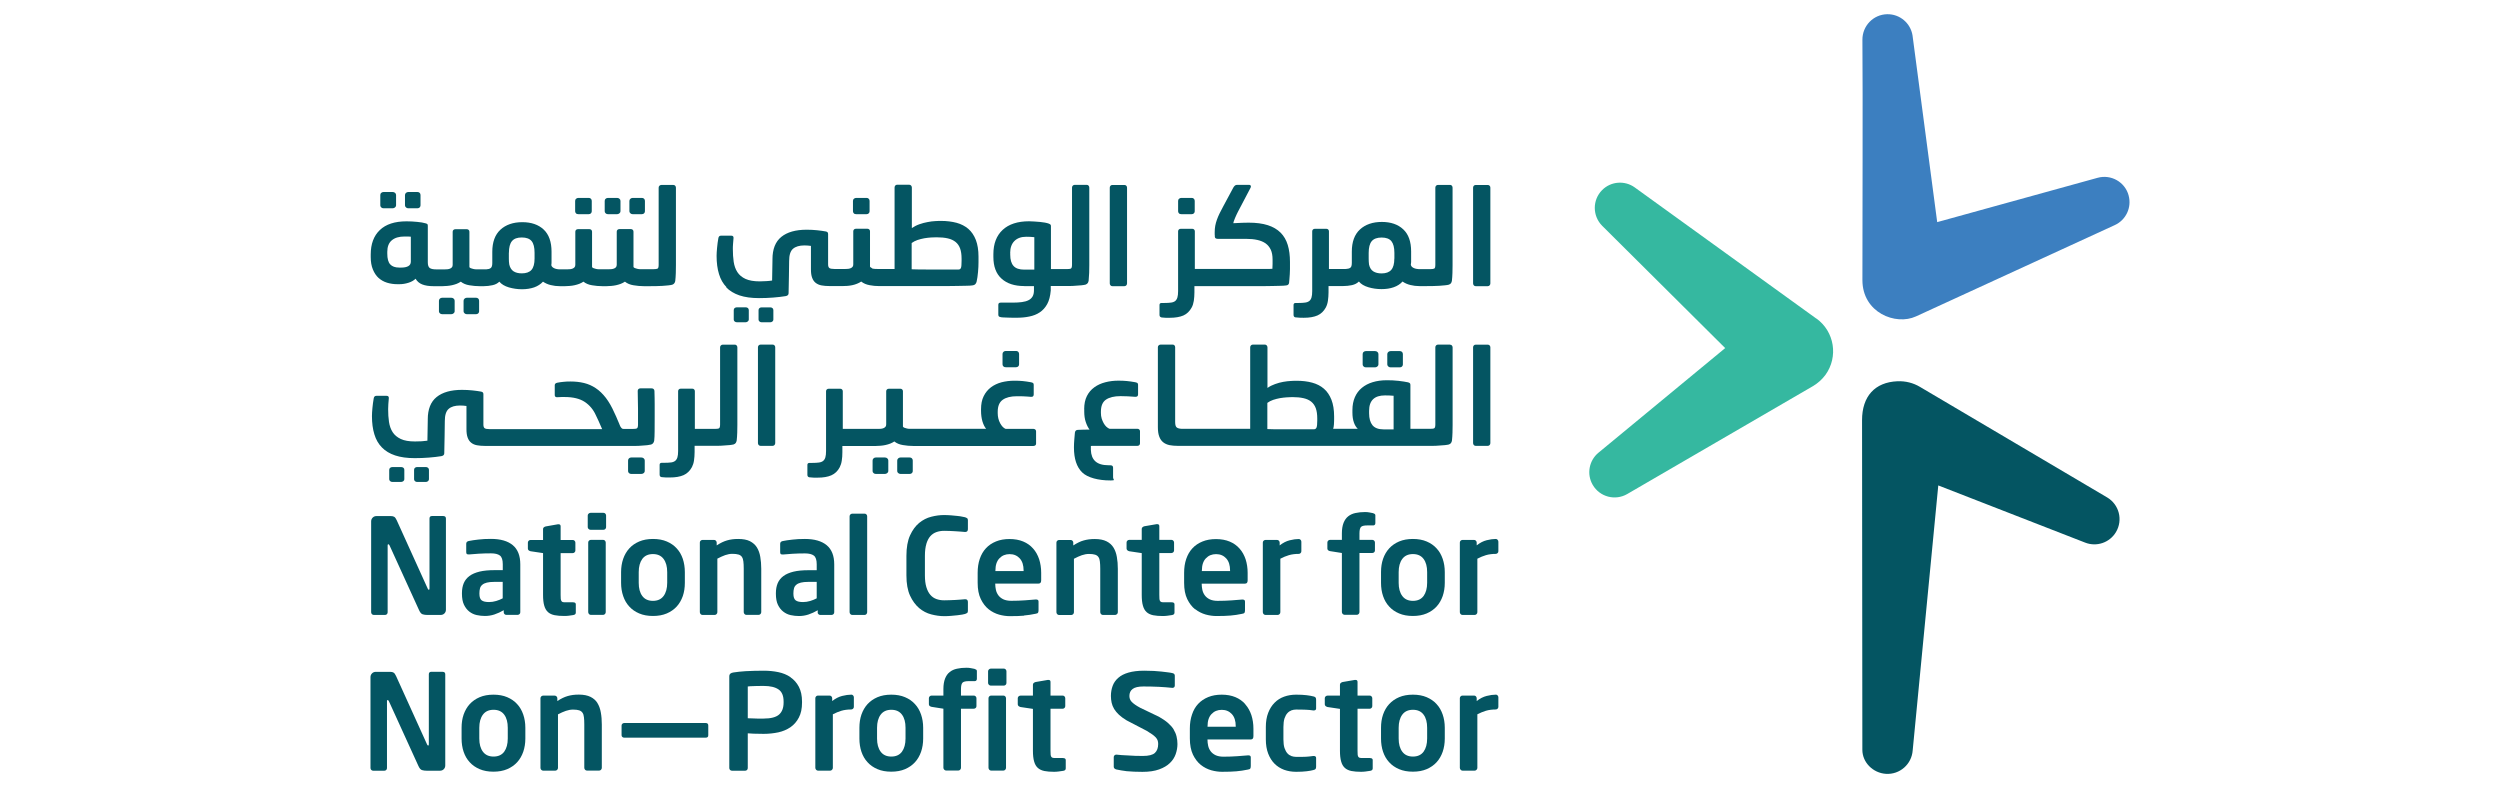 <?xml version="1.0" encoding="UTF-8"?><svg id="Layer_1" xmlns="http://www.w3.org/2000/svg" xmlns:xlink="http://www.w3.org/1999/xlink" viewBox="0 0 415.2 130.9"><defs><style>.cls-1{fill:none;}.cls-2{fill:#045562;}.cls-3{clip-path:url(#clippath-1);}.cls-4{fill:#3c7fc0;}.cls-5{fill:#35b8a0;}.cls-6{clip-path:url(#clippath);}</style><clipPath id="clippath"><rect class="cls-1" x="61.54" y="2.36" width="292.13" height="126.17"/></clipPath><clipPath id="clippath-1"><rect class="cls-1" x="61.54" y="2.36" width="292.13" height="126.17"/></clipPath></defs><g class="cls-6"><g class="cls-3"><path class="cls-5" d="M301.66,52.9h-.02s-30.14-21.77-30.14-21.77c-1.64-1.19-3.95-1.04-5.42.44-1.63,1.64-1.62,4.29.01,5.93l20.43,20.31-21.05,17.38c-1.55,1.28-2,3.54-.95,5.34,1.16,2,3.73,2.68,5.73,1.52l30.86-17.93c.77-.46,1.5-1.09,2.07-1.87,2.16-3,1.49-7.19-1.51-9.35"/><path class="cls-2" d="M349.95,82.61l-31.09-18.36c-1.09-.65-2.38-.99-3.74-.93-3.74.16-5.87,2.5-5.87,6.46,0,13.69.05,40.83.05,54.75,0,2.1,1.77,3.85,3.91,3.99,2.31.15,4.29-1.6,4.45-3.9l4.25-44,24.4,9.5c1.88.74,4.07.02,5.12-1.77,1.18-1.99.52-4.56-1.48-5.74"/><path class="cls-4" d="M353.52,32.45c-.61-2.23-2.92-3.54-5.15-2.92l-26.64,7.36-4.1-31.02c-.33-2.02-2.09-3.54-4.2-3.51-2.31.04-4.14,1.94-4.12,4.26.08,9.97,0,29.92,0,39.9,0,5.42,5.53,7.58,8.89,6.03l33.03-15.17c1.84-.84,2.84-2.91,2.29-4.92"/><path class="cls-2" d="M63.7,34.59h1.53c.13,0,.26-.05.37-.14.12-.1.18-.21.18-.34v-1.72c0-.15-.06-.27-.17-.36-.11-.1-.24-.14-.39-.14h-1.53c-.15,0-.27.05-.37.14-.11.09-.16.22-.16.36v1.72c0,.13.05.24.16.34.1.1.23.14.37.14"/><path class="cls-2" d="M62.85,46.14c.41.37.88.64,1.43.81.55.17,1.13.25,1.75.25h.29c.52,0,1.02-.08,1.52-.24.49-.15.89-.38,1.18-.67.25.44.62.76,1.11.95.48.19,1.11.29,1.88.29h1.46c.24,0,.49-.01.77-.04.27-.02.54-.06.82-.12.27-.06.54-.14.78-.23.25-.1.48-.22.69-.36.38.31.86.51,1.43.6.58.1,1.14.15,1.7.15h.69c.48,0,.96-.06,1.43-.16.48-.1.86-.3,1.15-.59.35.42.88.74,1.58.95.7.2,1.43.31,2.18.31s1.43-.11,2.02-.31c.59-.21,1.08-.53,1.47-.95.38.26.82.46,1.3.57.49.12.98.18,1.49.18h.88c.24,0,.49-.01.76-.04.28-.02.55-.06.82-.12.27-.06.54-.14.78-.23.25-.1.48-.22.69-.36.38.31.86.51,1.43.6.58.1,1.14.15,1.7.15h.71c.23,0,.49-.01.76-.04.27-.02.54-.06.82-.12.27-.06.54-.14.78-.23.25-.1.48-.22.69-.36.38.31.86.51,1.43.6.58.1,1.14.15,1.7.15h1.08c.3,0,.62,0,.99-.01.36,0,.71-.02,1.05-.04.34-.02.65-.05.94-.08.29-.03.51-.07.67-.11.18-.07.3-.16.36-.27.07-.1.12-.23.14-.37.05-.4.07-.83.09-1.31.01-.48.02-.92.02-1.32v-12.84c0-.13-.04-.24-.12-.33-.08-.09-.18-.13-.3-.13h-2.01c-.12,0-.22.05-.31.13s-.13.2-.13.33v12.8c0,.36-.06.56-.17.63-.11.06-.34.1-.7.1h-1.88c-.1,0-.23,0-.36,0-.14,0-.29-.03-.43-.06-.15-.03-.28-.07-.4-.12-.12-.05-.2-.11-.24-.18v-5.88c0-.12-.04-.22-.12-.3-.08-.08-.18-.12-.3-.12h-1.92c-.13,0-.24.04-.32.12-.08.08-.12.18-.12.3v5.5c0,.18-.05.31-.13.41s-.2.17-.32.22c-.12.05-.26.08-.41.1-.15.02-.29.02-.42.02h-1.39c-.11,0-.23,0-.36,0-.14,0-.29-.03-.43-.06-.15-.03-.28-.07-.4-.12-.12-.05-.2-.11-.24-.18v-5.88c0-.12-.04-.22-.12-.3-.08-.08-.18-.12-.3-.12h-1.92c-.13,0-.24.04-.32.12-.08.08-.12.18-.12.3v5.5c0,.18-.04.31-.13.41-.09.1-.2.17-.32.22s-.26.08-.41.1c-.15.02-.29.02-.42.02h-1.37c-.09,0-.21,0-.35-.03-.15-.02-.29-.06-.42-.11-.13-.05-.25-.12-.36-.21-.11-.09-.18-.2-.21-.35.03-.15.04-.3.04-.46v-1.76c0-1.63-.43-2.86-1.3-3.68-.87-.82-2.06-1.23-3.56-1.23s-2.73.42-3.63,1.25c-.9.83-1.35,2.06-1.35,3.68v1.86c0,.22-.02.4-.07.53-.03.12-.09.21-.18.29-.09.07-.19.12-.32.16-.12.03-.26.05-.4.06-.14,0-.26,0-.36,0h-1.04c-.11,0-.23,0-.36,0-.14,0-.29-.03-.43-.06-.15-.03-.28-.07-.4-.12-.12-.05-.2-.11-.24-.18v-5.88c0-.12-.04-.22-.12-.3-.08-.08-.18-.12-.3-.12h-1.92c-.13,0-.24.04-.32.12-.08.08-.12.18-.12.3v5.5c0,.18-.04.31-.13.41-.09.1-.2.17-.32.22s-.26.08-.41.1c-.14.02-.29.02-.42.02h-1.46c-.48,0-.84-.07-1.06-.22-.22-.15-.33-.47-.33-.95v-6.06c0-.12-.02-.21-.06-.27-.05-.06-.15-.11-.31-.15-.34-.11-.81-.18-1.41-.24-.59-.06-1.18-.09-1.76-.09-1.94,0-3.42.48-4.43,1.45-1.01.96-1.51,2.32-1.51,4.05v.44c0,.8.12,1.48.36,2.06s.55,1.05.96,1.42M84.52,41.99c0-.89.17-1.55.51-1.95.34-.41.88-.6,1.63-.6s1.3.2,1.63.6c.33.4.49,1.05.49,1.95v.95c0,.86-.17,1.49-.51,1.88-.34.39-.88.58-1.61.58-.56,0-1.01-.11-1.37-.34-.35-.23-.59-.61-.71-1.13-.05-.31-.07-.64-.07-.99v-.95ZM64.32,41.82c0-.85.25-1.49.75-1.91.5-.42,1.2-.63,2.1-.63.13,0,.32,0,.56,0,.24,0,.41.02.5.03v4.14c0,.34-.14.59-.42.75-.28.16-.67.24-1.17.24h-.33c-.68,0-1.18-.18-1.5-.53-.33-.35-.49-.95-.49-1.79v-.31Z"/><path class="cls-2" d="M67.79,34.59h1.55c.14,0,.27-.05.36-.14.09-.1.14-.21.14-.34v-1.72c0-.15-.05-.27-.14-.36-.1-.1-.22-.14-.36-.14h-1.55c-.13,0-.25.05-.36.14-.11.09-.17.22-.17.36v1.72c0,.13.06.24.17.34s.23.14.36.14"/><path class="cls-2" d="M73.43,49.45c-.15,0-.27.05-.37.14-.11.1-.16.22-.16.36v1.77c0,.12.05.22.16.32.1.1.23.14.37.14h1.53c.13,0,.26-.05.37-.14.12-.1.18-.2.18-.32v-1.77c0-.15-.06-.27-.17-.36-.11-.1-.24-.14-.39-.14h-1.53Z"/><path class="cls-2" d="M77.52,49.45c-.13,0-.25.05-.36.14s-.17.22-.17.36v1.77c0,.12.06.22.17.32s.23.14.36.14h1.55c.14,0,.27-.05.36-.14.09-.1.14-.2.14-.32v-1.77c0-.15-.05-.27-.14-.36-.1-.1-.22-.14-.36-.14h-1.55Z"/><path class="cls-2" d="M96.06,35.57h1.72c.15,0,.27-.05.36-.14s.14-.21.14-.34v-1.72c0-.15-.05-.27-.14-.36-.1-.1-.21-.14-.34-.14h-1.75c-.15,0-.27.05-.37.14-.11.09-.16.22-.16.36v1.72c0,.13.05.24.14.34s.23.14.39.14"/><path class="cls-2" d="M100.97,35.57h1.53c.13,0,.26-.05.37-.14.12-.1.18-.21.18-.34v-1.72c0-.15-.06-.27-.17-.36-.11-.1-.24-.14-.39-.14h-1.53c-.15,0-.27.05-.37.14-.11.09-.16.22-.16.36v1.72c0,.13.05.24.16.34.1.1.23.14.37.14"/><path class="cls-2" d="M105.06,35.57h1.55c.14,0,.27-.05.36-.14.09-.1.14-.21.14-.34v-1.72c0-.15-.05-.27-.14-.36-.1-.1-.22-.14-.36-.14h-1.55c-.13,0-.25.05-.36.14-.11.09-.17.22-.17.36v1.72c0,.13.06.24.17.34.11.1.23.14.36.14"/><path class="cls-2" d="M192.86,52.72c.19.03.44.05.75.06.31,0,.52,0,.64,0,.93,0,1.69-.13,2.28-.38.59-.26,1.05-.71,1.39-1.34.17-.31.28-.68.35-1.11.06-.43.1-.89.1-1.39v-1.04h11.6c.47,0,.93,0,1.38-.02s.88-.03,1.26-.03c.38,0,.7-.03.95-.06.31-.01.48-.16.53-.42.01-.16.03-.38.06-.64.02-.27.04-.54.06-.83s.02-.56.03-.83c0-.26,0-.48,0-.64v-.55c0-1.06-.12-2-.37-2.82-.25-.82-.65-1.5-1.19-2.04-.54-.54-1.25-.96-2.12-1.24-.87-.28-1.93-.42-3.18-.42-.31,0-.65,0-1.03.02-.37.02-.88.04-1.51.07,0-.06.02-.17.07-.32.06-.15.12-.32.19-.5.07-.18.16-.36.24-.55.09-.19.18-.37.26-.53l2.08-3.96c.05-.09.07-.17.07-.24s-.02-.13-.07-.19c-.05-.05-.12-.08-.24-.08h-1.99c-.15,0-.27.05-.36.13-.1.09-.18.19-.25.31l-1.66,3.09c-.24.43-.44.83-.62,1.19-.18.37-.33.72-.45,1.06-.12.34-.22.68-.28,1.02-.06.34-.09.69-.09,1.06v.13c0,.07,0,.15,0,.24,0,.08.01.16.02.23,0,.07,0,.12,0,.16.02.24.18.35.51.35h4.7c.7,0,1.31.06,1.85.18.54.12.99.31,1.37.57.37.27.66.62.86,1.05.2.43.3.98.3,1.62,0,.24,0,.49,0,.76,0,.28-.02.54-.03.79-.12.01-.32.02-.6.03-.28,0-.58,0-.89,0h-11.39v-6.25c0-.12-.04-.22-.12-.3-.08-.08-.18-.12-.3-.12h-1.92c-.13,0-.24.04-.32.12-.08.08-.12.18-.12.3v9.93c0,.46-.04.81-.12,1.07-.08.26-.21.46-.38.59-.18.13-.41.22-.7.25-.29.04-.64.06-1.05.06h-.47c-.25,0-.37.11-.37.33v1.64c0,.24.1.37.31.42"/><path class="cls-2" d="M196.2,35.57h1.72c.15,0,.27-.05.36-.14.1-.1.14-.21.14-.34v-1.72c0-.15-.05-.27-.14-.36-.1-.1-.21-.14-.34-.14h-1.75c-.15,0-.27.05-.37.14-.11.09-.16.22-.16.36v1.72c0,.13.05.24.14.34s.23.14.39.14"/><path class="cls-2" d="M240.83,30.71h-2.01c-.12,0-.22.04-.31.13-.09.09-.13.2-.13.33v12.8c0,.36-.06.57-.17.63-.11.06-.34.1-.7.1h-1.85c-.09,0-.21-.01-.36-.04-.15-.02-.29-.06-.42-.11-.13-.05-.25-.12-.36-.21-.11-.09-.18-.21-.21-.36.03-.15.05-.3.05-.45v-1.76c0-1.64-.43-2.86-1.31-3.68-.87-.82-2.06-1.23-3.56-1.23s-2.73.42-3.63,1.25c-.9.83-1.35,2.06-1.35,3.68v1.85c0,.22-.02.4-.06.53-.03.12-.09.22-.18.29-.09.07-.19.12-.32.15-.12.03-.26.05-.4.06-.14,0-.26.01-.36.01h-2.48v-6.26c0-.12-.04-.22-.12-.3-.08-.08-.18-.12-.3-.12h-1.92c-.13,0-.24.04-.32.12-.08.08-.12.18-.12.3v9.93c0,.46-.04.82-.12,1.07-.08.26-.21.46-.39.59-.18.13-.41.22-.7.25-.29.04-.64.06-1.05.06h-.47c-.25,0-.37.11-.37.33v1.64c0,.24.1.38.31.42.19.03.44.05.75.06.31,0,.52.01.64.01.93,0,1.69-.13,2.28-.39.59-.26,1.05-.71,1.39-1.34.16-.31.28-.68.34-1.11.06-.43.1-.89.1-1.39v-1.04h2.45c.49,0,.97-.05,1.44-.15.47-.11.85-.3,1.15-.6.36.43.88.74,1.58.95s1.43.31,2.18.31,1.43-.1,2.02-.31c.6-.21,1.09-.52,1.47-.95.38.27.82.46,1.31.58.48.12.98.18,1.48.18h1.26c.3,0,.62,0,.99-.01.36,0,.71-.02,1.05-.04.34-.02.65-.05.94-.08.29-.03.51-.06.67-.11.18-.07.3-.16.36-.26.06-.11.12-.23.14-.38.05-.4.07-.83.09-1.31.01-.48.02-.92.02-1.31v-12.85c0-.13-.04-.24-.12-.33-.08-.09-.18-.13-.3-.13M231.57,42.94c0,.87-.17,1.49-.51,1.88-.34.39-.88.59-1.61.59-.56,0-1.02-.12-1.37-.34-.36-.23-.59-.6-.71-1.13-.04-.31-.06-.64-.06-.99v-.95c0-.89.17-1.55.51-1.95.34-.4.89-.6,1.64-.6s1.29.2,1.62.6c.33.41.5,1.06.5,1.95v.95Z"/><path class="cls-2" d="M245.09,47.53h1.99c.13,0,.24-.05.32-.14.08-.1.12-.2.12-.32v-15.91c0-.12-.04-.23-.12-.31-.08-.09-.19-.13-.32-.13h-1.99c-.13,0-.24.04-.32.13-.08.09-.12.19-.12.31v15.91c0,.12.04.23.12.32.08.1.19.14.32.14"/><path class="cls-2" d="M77.47,67.38v3.89c0,.58.06,1.04.2,1.41.13.36.33.65.59.85.26.21.58.35.96.42.38.07.83.11,1.35.11h24.01c.29,0,.62,0,.97,0,.36,0,.7-.02,1.03-.05.33-.02.64-.05.91-.07.27-.03.49-.07.65-.11.18-.07.3-.16.36-.27.07-.1.12-.23.15-.37.04-.4.07-.92.07-1.56,0-.64.01-1.43.01-2.38v-2.05c0-.32,0-.67-.01-1.03,0-.36-.02-.77-.03-1.25-.01-.12-.06-.22-.13-.3-.07-.08-.19-.12-.35-.12h-1.86c-.13,0-.24.04-.32.12-.08.08-.12.18-.12.3.03,1.06.05,2.05.05,2.96v2.63c0,.35-.06.56-.18.63-.12.07-.35.1-.71.1h-1.46c-.12,0-.21-.02-.29-.06-.07-.05-.15-.13-.22-.24-.05-.06-.1-.16-.16-.31-.06-.15-.12-.31-.2-.48-.07-.17-.15-.34-.22-.51-.07-.17-.13-.32-.18-.43l-.29-.62c-.44-1.01-.92-1.84-1.43-2.51-.52-.67-1.07-1.21-1.68-1.61-.61-.41-1.25-.69-1.95-.86-.7-.17-1.44-.25-2.26-.25-.38,0-.75.01-1.09.05-.35.03-.71.08-1.07.15-.3.06-.44.2-.44.42v1.64c0,.26.16.38.47.35.16-.01.38-.02.64-.03.26,0,.45,0,.55,0,1.4,0,2.5.27,3.32.81.81.54,1.43,1.28,1.85,2.22l.44.93.6,1.37h-18.71c-.38,0-.65-.05-.79-.14-.15-.1-.22-.31-.22-.63v-5.02c0-.15-.03-.25-.1-.31-.06-.06-.16-.1-.28-.13-.38-.07-.86-.14-1.43-.2-.58-.06-1.16-.09-1.75-.09-1.83,0-3.23.4-4.21,1.19-.98.79-1.47,2.03-1.47,3.71v.18c0,.3-.05,2.99-.06,3.36-.31.04-.63.07-.96.1-.33.02-.7.03-1.09.03-.99,0-1.78-.13-2.37-.41-.59-.28-1.04-.65-1.35-1.13-.31-.48-.51-1.05-.61-1.7-.1-.65-.14-1.37-.14-2.13,0-.21.01-.48.03-.81.02-.33.05-.65.08-.98.03-.28-.1-.42-.37-.42h-1.7c-.25,0-.4.15-.44.44-.05.24-.09.49-.12.77-.04.27-.06.54-.09.8-.02.27-.04.52-.06.75-.01.24-.02.44-.02.6,0,1.15.13,2.16.4,3.03.26.87.68,1.6,1.25,2.18.57.59,1.3,1.03,2.2,1.33.9.3,1.98.45,3.25.45.81,0,1.6-.03,2.35-.09.76-.06,1.45-.14,2.07-.24.33-.06.49-.22.49-.48.03-.52.09-5.35.09-5.35,0-.97.21-1.65.64-2.02.43-.38,1.06-.56,1.9-.56.21,0,.38,0,.53.02.15.01.33.04.55.06"/><path class="cls-2" d="M66.64,80.04c.12,0,.23-.05.34-.13s.17-.19.17-.31v-1.57c0-.15-.05-.26-.15-.34-.11-.08-.22-.12-.36-.12h-1.48c-.13,0-.25.04-.36.12-.1.08-.16.19-.16.34v1.57c0,.12.06.22.16.31.1.09.22.13.36.13h1.48Z"/><path class="cls-2" d="M70.75,80.04c.12,0,.23-.05.33-.13.1-.09.16-.19.16-.31v-1.57c0-.15-.06-.26-.16-.34-.1-.08-.21-.12-.33-.12h-1.5c-.12,0-.23.04-.33.12-.1.08-.15.19-.15.34v1.57c0,.12.05.22.15.31s.21.13.33.13h1.5Z"/><path class="cls-2" d="M104.82,75.98c-.13,0-.25.05-.36.14-.1.1-.15.22-.15.36v1.77c0,.12.05.22.15.32.11.1.22.14.36.14h1.7c.15,0,.28-.05.39-.14s.17-.2.17-.32v-1.77c0-.15-.06-.27-.17-.36s-.24-.14-.39-.14h-1.7Z"/><path class="cls-2" d="M111.44,76.8c-.29.04-.64.06-1.05.06h-.46c-.25,0-.38.11-.38.33v1.63c0,.24.11.38.31.42.19.03.44.05.75.06.31,0,.53,0,.64,0,.93,0,1.69-.13,2.28-.39s1.05-.71,1.39-1.34c.16-.31.28-.68.34-1.1.06-.43.1-.89.1-1.39v-1.04h2.85c.3,0,.62,0,.98,0s.71-.02,1.05-.05c.34-.02.65-.05.94-.07.29-.03.51-.07.67-.11.18-.07.3-.16.36-.27.06-.1.11-.23.14-.38.05-.4.07-.83.09-1.31.01-.48.02-.91.02-1.31v-12.84c0-.13-.04-.24-.12-.33-.08-.09-.18-.13-.3-.13h-2.01c-.12,0-.22.05-.31.13-.09.09-.13.2-.13.33v12.8c0,.35-.06.56-.17.63-.11.07-.34.1-.7.1h-3.32v-6.26c0-.12-.04-.22-.12-.3-.08-.08-.18-.12-.3-.12h-1.92c-.13,0-.24.04-.32.12-.08.08-.12.18-.12.3v9.93c0,.46-.04.82-.12,1.07-.08.26-.21.45-.39.59-.18.13-.41.22-.7.25"/><path class="cls-2" d="M125.88,73.59c0,.12.04.23.12.32.08.09.19.14.32.14h1.99c.13,0,.24-.05.32-.14.08-.1.12-.2.12-.32v-15.92c0-.12-.04-.22-.12-.31-.08-.09-.19-.13-.32-.13h-1.99c-.13,0-.24.05-.32.13-.08.09-.12.19-.12.31v15.92Z"/><path class="cls-2" d="M151.45,78.57c.1-.1.14-.2.14-.32v-1.77c0-.15-.05-.27-.14-.36-.1-.1-.22-.14-.36-.14h-1.55c-.13,0-.25.05-.36.14-.11.1-.17.22-.17.36v1.77c0,.12.06.23.17.32s.24.14.36.14h1.55c.15,0,.27-.05.36-.14"/><path class="cls-2" d="M145.45,75.98c-.15,0-.27.05-.37.14-.11.1-.16.22-.16.36v1.77c0,.12.05.22.16.32.1.1.23.14.37.14h1.53c.13,0,.26-.05.37-.14.12-.1.18-.2.18-.32v-1.77c0-.15-.06-.27-.17-.36-.11-.1-.24-.14-.39-.14h-1.53Z"/><path class="cls-2" d="M167.03,58.29c-.15,0-.27.05-.37.14-.11.1-.16.22-.16.36v1.72c0,.13.05.25.14.34.1.1.23.14.39.14h1.72c.15,0,.27-.05.36-.14.1-.09.14-.21.14-.34v-1.72c0-.15-.05-.27-.14-.36-.1-.1-.21-.14-.34-.14h-1.75Z"/><path class="cls-2" d="M163.76,71.22h-12.37c-.11,0-.23,0-.36,0-.14,0-.29-.03-.43-.06-.15-.03-.28-.07-.4-.12-.12-.05-.2-.11-.24-.18v-5.88c0-.12-.04-.22-.12-.3-.08-.08-.18-.12-.3-.12h-1.92c-.13,0-.24.04-.32.12-.08.08-.12.18-.12.3v5.5c0,.18-.04.31-.13.41-.09.1-.2.17-.32.22-.12.05-.26.08-.41.1-.14.01-.29.02-.42.02h-5.93v-6.25c0-.12-.04-.22-.12-.3-.08-.08-.18-.12-.3-.12h-1.92c-.13,0-.24.04-.32.12-.08.08-.12.18-.12.3v9.93c0,.46-.04.81-.12,1.07-.08.26-.21.45-.39.59-.18.13-.41.22-.7.25-.29.04-.64.06-1.05.06h-.47c-.25,0-.37.11-.37.33v1.64c0,.24.1.37.31.42.19.03.44.05.75.06.31,0,.52,0,.64,0,.93,0,1.69-.13,2.28-.39s1.06-.7,1.39-1.34c.16-.31.28-.68.34-1.1.07-.43.1-.89.1-1.39v-1.04h5.57c.24,0,.49-.01.77-.04.27-.02.54-.06.82-.12.27-.06.54-.14.78-.23.25-.1.48-.22.69-.36.38.31.86.51,1.43.6.58.1,1.14.15,1.7.15h19.97c.12,0,.22-.04.31-.1.09-.07.13-.16.13-.28v-2.06c0-.12-.05-.21-.13-.29-.09-.07-.19-.11-.31-.11h-4.62c-.34-.13-.64-.45-.91-.94-.26-.49-.4-1.05-.4-1.67v-.24c0-.93.28-1.59.83-1.98.55-.39,1.33-.59,2.35-.59.24,0,.45,0,.63,0,.18,0,.36.01.53.02.17,0,.35.02.54.03.18.02.39.03.63.05.31.03.47-.11.47-.4v-1.61c0-.15-.05-.25-.13-.3-.09-.05-.21-.09-.37-.12-.49-.09-.93-.15-1.32-.19-.39-.04-.85-.06-1.38-.06-.75,0-1.46.09-2.14.26-.67.18-1.26.46-1.77.84-.51.39-.91.88-1.2,1.47-.3.6-.44,1.32-.44,2.18v.24c0,.65.08,1.24.23,1.76.16.53.36.93.61,1.23"/><path class="cls-2" d="M180.07,67.97v.37c0,.65.08,1.23.25,1.74.17.51.38.93.63,1.27h-.43c-.2,0-.4,0-.61.01-.2,0-.39.01-.56.02-.17,0-.27.01-.3.01-.31,0-.49.15-.53.46-.03.3-.06.68-.1,1.15-.04.47-.06.9-.06,1.31,0,1.87.45,3.25,1.36,4.14.9.89,2.74,1.34,4.63,1.34h.19c.09,0,.2,0,.32-.02.3-.03,0-.18,0-.47v-1.63c0-.27-.16-.4-.47-.4h-.26c-1.01,0-1.74-.22-2.21-.65-.48-.43-.72-1.07-.75-1.9,0-.07,0-.18,0-.33,0-.15,0-.25,0-.33.11,0,.23,0,.38-.01.15,0,.3,0,.45,0h6.89c.13,0,.24-.04.32-.12.08-.08.12-.18.12-.3v-2.01c0-.12-.04-.21-.12-.29-.08-.08-.19-.12-.32-.12h-4.62c-.18-.06-.35-.17-.52-.33-.17-.16-.32-.36-.45-.59-.13-.23-.24-.49-.33-.77-.09-.29-.13-.6-.13-.94v-.22c0-.94.28-1.61.84-1.99.56-.38,1.36-.58,2.41-.58.46,0,.86.01,1.21.03.35.02.75.05,1.2.08.34.03.51-.1.51-.4v-1.61c0-.15-.05-.24-.14-.3-.1-.06-.23-.09-.39-.12-.48-.09-.94-.15-1.35-.19-.42-.04-.88-.06-1.39-.06-.77,0-1.49.09-2.18.27-.69.18-1.29.45-1.81.83-.53.38-.94.86-1.24,1.46-.3.59-.45,1.32-.45,2.18"/><path class="cls-2" d="M228.38,61.01c.13,0,.26-.05.37-.14.12-.1.18-.21.18-.34v-1.72c0-.15-.06-.27-.17-.36-.11-.1-.24-.14-.39-.14h-1.53c-.15,0-.27.05-.37.14-.11.09-.16.22-.16.36v1.72c0,.13.05.24.16.34.1.1.23.14.37.14h1.53Z"/><path class="cls-2" d="M232.49,61.01c.15,0,.27-.05.36-.14s.14-.21.14-.34v-1.72c0-.15-.05-.27-.14-.36-.1-.1-.22-.14-.36-.14h-1.55c-.13,0-.26.05-.37.14-.11.09-.17.22-.17.36v1.72c0,.13.06.24.17.34.11.1.24.14.37.14h1.55Z"/><path class="cls-2" d="M240.83,57.23h-2.01c-.12,0-.22.05-.31.13s-.13.2-.13.33v12.8c0,.35-.06.56-.17.63-.11.07-.34.1-.7.1h-3.27v-7.27c0-.12-.02-.21-.07-.28-.04-.06-.15-.12-.31-.17-.19-.04-.42-.09-.71-.13-.28-.05-.58-.09-.89-.12-.32-.04-.65-.06-.98-.08-.34-.01-.66-.02-.97-.02-.86,0-1.63.11-2.33.32-.7.21-1.3.53-1.8.94-.5.41-.89.93-1.16,1.55-.27.62-.41,1.33-.41,2.14v.42c0,.63.08,1.18.24,1.63.15.45.37.8.65,1.07h-4.09c.03-.07.06-.18.08-.31.02-.13.04-.28.05-.43,0-.15.01-.3.02-.45,0-.15.01-.27.01-.37v-.49c0-1.09-.15-2.02-.44-2.77-.3-.76-.71-1.37-1.25-1.84-.54-.47-1.19-.8-1.96-1.01-.77-.21-1.62-.31-2.56-.31-.25,0-.58,0-.97.03-.4.02-.82.07-1.27.15-.45.08-.9.2-1.36.37-.46.16-.88.37-1.26.64v-6.74c0-.13-.05-.24-.13-.33s-.19-.13-.31-.13h-1.99c-.12,0-.22.05-.31.13-.09.09-.13.2-.13.33v13.53h-11.22c-.41,0-.72-.06-.93-.19-.21-.12-.31-.44-.31-.94v-12.42c0-.12-.04-.22-.11-.31-.07-.09-.18-.13-.33-.13h-1.97c-.13,0-.24.05-.33.13s-.13.19-.13.31v13.26c0,.65.07,1.17.23,1.58.15.41.37.72.66.95.29.23.63.38,1.04.47.41.08.86.12,1.36.12h41.41c.3,0,.62,0,.98,0,.36,0,.71-.02,1.05-.05.34-.02.65-.05.94-.07.29-.03.51-.07.67-.11.18-.07.3-.16.36-.27.06-.1.12-.23.14-.37.05-.4.07-.84.09-1.32.01-.48.02-.91.02-1.31v-12.84c0-.13-.04-.24-.12-.33-.08-.09-.18-.13-.3-.13M218.77,69.83c0,.59-.04.98-.12,1.17-.08.19-.22.29-.41.29h-5.22c-.58,0-1.06,0-1.45,0-.39,0-.76-.02-1.09-.03v-4.35c.28-.21.6-.37.97-.5.37-.12.75-.22,1.14-.29.39-.06.77-.11,1.12-.13.36-.02.66-.04.91-.04.72,0,1.34.06,1.87.18.52.12.95.31,1.29.59.34.28.59.65.75,1.09.16.45.24,1.01.24,1.69v.33ZM231.45,71.31h-1.68c-.84,0-1.45-.23-1.83-.69-.37-.46-.56-1.12-.56-1.99v-.4c0-1.71.88-2.56,2.63-2.56.52,0,1,.02,1.44.06v5.57Z"/><path class="cls-2" d="M245.09,74.05h1.99c.13,0,.24-.05.32-.14.08-.1.12-.2.12-.32v-15.91c0-.12-.04-.22-.12-.31-.08-.09-.19-.13-.32-.13h-1.99c-.13,0-.24.04-.32.13-.08.09-.12.19-.12.31v15.91c0,.12.04.23.12.32.08.1.19.14.32.14"/><path class="cls-2" d="M73.65,85.7h-1.9c-.28,0-.42.14-.42.42v11.63c0,.13-.04.2-.11.2s-.13-.06-.18-.18l-5.15-11.36c-.13-.29-.27-.48-.41-.57s-.33-.13-.56-.13h-2.39c-.25,0-.46.08-.63.25-.17.17-.26.38-.26.63v15.1c0,.12.05.22.13.31.09.09.19.13.31.13h1.88c.12,0,.22-.05.3-.13.08-.09.12-.19.12-.31v-11.12c0-.12.04-.18.11-.18s.14.06.2.18l4.91,10.77c.18.4.38.63.61.69.23.07.48.1.74.1h2.23c.25,0,.46-.08.63-.25s.25-.38.25-.63v-15.12c0-.28-.14-.42-.42-.42"/><path class="cls-2" d="M83.78,101.99c.09.09.19.13.31.13h1.88c.12,0,.22-.05.31-.13s.13-.19.13-.31v-7.96c0-1.43-.42-2.49-1.25-3.18-.83-.69-2.04-1.04-3.62-1.04-.77,0-1.46.03-2.09.11-.63.07-1.16.15-1.6.24-.28.06-.42.21-.42.46v1.4c0,.16.04.26.11.31.07.04.17.06.29.06h.11c.37-.04.89-.08,1.55-.12.66-.04,1.35-.06,2.06-.06.66,0,1.15.12,1.47.36.32.24.48.72.48,1.45v.98h-1.39c-.96,0-1.78.08-2.46.24-.69.17-1.25.41-1.68.73-.43.32-.75.72-.95,1.19-.2.48-.3,1.02-.3,1.66v.09c0,.75.11,1.37.34,1.84.23.47.52.85.88,1.13.36.28.77.48,1.23.58.46.1.91.15,1.37.15.53,0,1.05-.08,1.57-.25.52-.17,1.03-.41,1.55-.71v.35c0,.12.04.22.13.31M83.49,99.37c-.33.18-.69.32-1.08.44s-.79.18-1.19.18c-.56,0-.97-.09-1.22-.28-.25-.18-.38-.55-.38-1.09v-.09c0-.31.03-.58.1-.82.06-.24.19-.43.38-.59.18-.16.44-.28.76-.36.32-.08.73-.12,1.23-.12h1.4v2.72Z"/><path class="cls-2" d="M90.19,98.79c0,.74.06,1.34.2,1.8.13.46.34.82.62,1.07.28.25.65.42,1.1.51.45.09.98.13,1.6.13.25,0,.5-.01.74-.04.24-.03.49-.07.76-.11.28-.05.42-.18.42-.4v-1.39c0-.22-.16-.33-.47-.33h-1.18c-.21,0-.37,0-.48-.03-.11-.02-.2-.07-.25-.17-.06-.09-.1-.21-.12-.37-.01-.16-.02-.38-.02-.66v-6.94h2.01c.12,0,.22-.04.31-.13s.13-.19.13-.31v-1.3c0-.12-.05-.22-.13-.31-.09-.09-.19-.13-.31-.13h-2.01v-2.28c0-.22-.12-.33-.35-.33h-.09l-2.04.36c-.12.03-.22.08-.31.15-.09.07-.13.17-.13.29v1.81h-2.08c-.12,0-.22.04-.31.13-.09.09-.13.19-.13.31v.99c0,.12.04.21.13.29.09.07.19.12.31.15l2.08.31v6.94Z"/><path class="cls-2" d="M100.16,89.66h-2.03c-.12,0-.22.05-.31.13s-.13.19-.13.31v11.56c0,.12.05.22.13.32s.19.14.31.14h2.03c.12,0,.22-.05.31-.14s.13-.2.13-.32v-11.56c0-.12-.05-.22-.13-.31s-.19-.13-.31-.13"/><path class="cls-2" d="M100.22,85.17h-2.14c-.12,0-.23.05-.32.13-.1.09-.15.19-.15.31v1.94c0,.12.05.23.15.31.09.09.2.13.32.13h2.14c.12,0,.22-.04.31-.13s.13-.19.13-.31v-1.94c0-.12-.05-.22-.13-.31s-.19-.13-.31-.13"/><path class="cls-2" d="M104.51,100.73c.44.49.99.87,1.65,1.15.65.28,1.42.42,2.29.42s1.63-.14,2.29-.42c.65-.28,1.2-.66,1.65-1.15.44-.48.77-1.06,1.01-1.73.23-.67.34-1.4.34-2.2v-1.79c0-.79-.12-1.53-.34-2.2-.23-.67-.56-1.25-1.01-1.73-.44-.49-.99-.87-1.65-1.15-.65-.28-1.42-.42-2.29-.42s-1.63.14-2.29.42c-.65.28-1.21.66-1.65,1.15-.44.48-.78,1.07-1.01,1.73-.23.67-.35,1.41-.35,2.2v1.79c0,.8.12,1.53.35,2.2.23.67.56,1.25,1.01,1.73M106.08,95.01c0-.91.2-1.64.59-2.18.4-.54.99-.81,1.77-.81s1.37.27,1.77.81c.4.54.6,1.26.6,2.18v1.79c0,.91-.2,1.64-.6,2.18-.4.54-.99.81-1.77.81s-1.37-.27-1.77-.81c-.4-.54-.59-1.26-.59-2.18v-1.79Z"/><path class="cls-2" d="M122.66,92.1c.25.08.44.21.56.4.12.18.21.44.24.75.04.32.06.72.06,1.2v7.21c0,.12.04.22.13.32.09.1.19.14.31.14h2.03c.12,0,.22-.05.31-.14.09-.1.13-.2.13-.32v-7.21c0-.71-.06-1.36-.16-1.96-.1-.6-.29-1.13-.56-1.57-.27-.44-.66-.78-1.16-1.04-.5-.25-1.15-.37-1.95-.37-.37,0-.7.02-.99.06-.3.04-.59.1-.86.18-.28.08-.56.19-.83.32-.27.13-.57.3-.89.51v-.47c0-.12-.05-.22-.13-.31-.09-.09-.19-.13-.31-.13h-1.92c-.12,0-.22.05-.31.13s-.13.19-.13.31v11.56c0,.12.05.22.13.32.09.1.19.14.31.14h2.03c.12,0,.22-.05.31-.14.09-.1.13-.2.13-.32v-8.89c.47-.25.91-.44,1.31-.59.41-.14.8-.21,1.18-.21.43,0,.77.04,1.02.12"/><path class="cls-2" d="M135.79,101.69c0,.12.04.22.13.31.09.09.19.13.31.13h1.88c.12,0,.22-.05.31-.13.09-.09.13-.19.13-.31v-7.96c0-1.43-.42-2.49-1.25-3.18-.83-.69-2.04-1.04-3.62-1.04-.77,0-1.46.03-2.09.11-.63.07-1.16.15-1.6.24-.28.06-.42.21-.42.46v1.4c0,.16.04.26.11.31.07.04.17.06.29.06h.11c.37-.04.89-.08,1.55-.12.66-.04,1.35-.06,2.06-.06.66,0,1.15.12,1.47.36.32.24.48.72.48,1.45v.98h-1.39c-.96,0-1.78.08-2.46.24-.69.17-1.25.41-1.68.73-.43.32-.75.72-.95,1.19-.2.48-.3,1.02-.3,1.66v.09c0,.75.11,1.37.34,1.84.23.47.52.85.89,1.13.36.28.77.48,1.23.58s.91.15,1.37.15c.53,0,1.05-.08,1.57-.25.52-.17,1.03-.41,1.55-.71v.35ZM135.64,99.37c-.33.18-.69.32-1.08.44s-.79.18-1.19.18c-.56,0-.97-.09-1.22-.28s-.38-.55-.38-1.09v-.09c0-.31.03-.58.1-.82.06-.24.19-.43.38-.59.18-.16.44-.28.76-.36.32-.08.73-.12,1.23-.12h1.4v2.72Z"/><path class="cls-2" d="M141.54,85.31c-.12,0-.22.05-.31.13-.09.09-.13.19-.13.31v15.92c0,.12.05.22.13.32.09.1.19.14.31.14h2.06c.12,0,.22-.05.3-.14.08-.1.12-.2.12-.32v-15.92c0-.12-.04-.22-.12-.31-.08-.09-.18-.13-.3-.13h-2.06Z"/><path class="cls-2" d="M153.85,90.32c.16-.53.38-.95.66-1.27.28-.31.61-.54,1.01-.68.39-.14.82-.21,1.29-.21.3,0,.6,0,.93.02.32.01.64.03.95.05.31.01.6.03.87.06s.5.04.7.06h.04c.17,0,.28-.05.35-.13.06-.09.1-.2.1-.33v-1.48c0-.16-.04-.28-.13-.34-.09-.07-.21-.12-.36-.17-.09-.01-.24-.05-.45-.09-.22-.05-.48-.09-.79-.12-.3-.04-.65-.07-1.04-.1-.38-.03-.79-.05-1.21-.05-.66,0-1.37.09-2.1.28-.73.18-1.41.53-2.02,1.03-.6.5-1.11,1.19-1.51,2.07s-.6,2.01-.6,3.39v3.25c0,1.37.2,2.49.6,3.36.4.87.91,1.55,1.51,2.07.61.51,1.28.86,2.02,1.05.74.19,1.44.29,2.1.29.42,0,.83-.01,1.21-.05.38-.03.73-.06,1.04-.1.31-.04.57-.08.79-.11.21-.04.36-.07.45-.1.15-.05.26-.1.36-.17.09-.06.13-.18.13-.34v-1.48c0-.13-.03-.24-.1-.33-.07-.09-.18-.13-.35-.13h-.04c-.19.01-.42.03-.7.06-.27.02-.56.04-.87.06-.31.01-.63.03-.95.04-.33.02-.64.02-.93.02-.47,0-.9-.07-1.29-.21-.39-.14-.73-.37-1.01-.7-.28-.32-.5-.75-.66-1.28s-.24-1.18-.24-1.95v-3.25c0-.78.08-1.44.24-1.97"/><path class="cls-2" d="M170.08,102.22c.32-.03.63-.06.94-.11.31-.05.64-.1.99-.18.21-.03.34-.09.39-.18.05-.09.08-.22.08-.4v-1.46c0-.12-.04-.2-.11-.25-.07-.05-.17-.08-.29-.08h-.07c-.47.05-1.07.09-1.78.14-.71.05-1.48.08-2.29.08-.53,0-.97-.09-1.31-.25-.35-.17-.62-.39-.82-.66s-.34-.58-.41-.91c-.07-.33-.11-.65-.11-.98v-.06h7.19c.3,0,.44-.18.44-.55v-1.24c0-.82-.12-1.58-.34-2.26-.23-.68-.56-1.28-1.01-1.78-.44-.5-.99-.89-1.64-1.16s-1.41-.41-2.26-.41-1.59.13-2.25.4c-.66.27-1.22.64-1.67,1.13-.45.48-.79,1.07-1.03,1.77-.24.7-.35,1.47-.35,2.32v1.64c0,1.09.17,1.99.52,2.71.35.71.78,1.28,1.31,1.7.53.42,1.11.71,1.74.89.62.17,1.22.25,1.78.25.5,0,.94,0,1.31-.02.37-.01.72-.04,1.04-.06M165.32,94.75c0-.89.22-1.56.66-2.02.44-.47,1.01-.7,1.7-.7s1.25.24,1.68.71c.43.47.64,1.14.64,2.01v.09h-4.69v-.09Z"/><path class="cls-2" d="M185.52,101.99c.09-.1.13-.2.13-.32v-7.2c0-.71-.05-1.36-.16-1.96-.1-.6-.29-1.13-.56-1.57s-.66-.79-1.16-1.04c-.5-.25-1.15-.38-1.94-.38-.37,0-.7.02-1,.06-.3.04-.58.1-.86.18-.28.08-.56.18-.83.32-.27.13-.57.3-.89.51v-.47c0-.12-.04-.22-.13-.31-.09-.09-.19-.13-.31-.13h-1.92c-.12,0-.22.05-.31.13-.09.09-.13.19-.13.31v11.56c0,.12.05.23.13.32.09.1.19.14.31.14h2.03c.12,0,.22-.05.31-.14.09-.1.13-.2.13-.32v-8.88c.47-.25.91-.45,1.31-.59.41-.14.8-.21,1.19-.21.42,0,.77.04,1.01.12.25.08.44.21.56.4.13.18.21.43.24.75.04.32.06.72.06,1.2v7.2c0,.12.05.23.13.32.09.1.19.14.31.14h2.03c.12,0,.22-.05.31-.14"/><path class="cls-2" d="M187.23,89.79c-.09.09-.13.19-.13.31v1c0,.12.05.21.13.29s.19.12.31.16l2.08.31v6.94c0,.74.06,1.34.2,1.8.13.47.34.82.62,1.07.28.25.65.42,1.09.51.45.09.99.13,1.61.13.25,0,.49-.02.74-.05.24-.03.5-.06.76-.11.28-.04.42-.18.42-.4v-1.39c0-.22-.16-.33-.47-.33h-1.18c-.21,0-.37,0-.48-.03s-.2-.08-.26-.17c-.06-.09-.1-.21-.11-.38-.01-.16-.02-.38-.02-.66v-6.94h2.01c.12,0,.22-.05.31-.13.09-.09.13-.19.13-.31v-1.31c0-.12-.05-.22-.13-.31-.09-.09-.19-.13-.31-.13h-2.01v-2.28c0-.22-.12-.33-.35-.33h-.09l-2.04.35c-.12.03-.22.08-.31.16-.09.07-.13.17-.13.29v1.81h-2.08c-.12,0-.22.05-.31.13"/><path class="cls-2" d="M198.5,101.17c.53.42,1.11.71,1.74.89.62.17,1.22.25,1.78.25.5,0,.94,0,1.31-.02.37-.01.72-.04,1.04-.06.32-.03.63-.06.94-.11.31-.05.64-.1.99-.18.21-.03.34-.09.39-.18.05-.09.08-.22.08-.4v-1.46c0-.12-.04-.2-.11-.25-.07-.05-.17-.08-.29-.08h-.07c-.47.05-1.07.09-1.78.14-.71.05-1.48.08-2.29.08-.53,0-.97-.09-1.31-.25-.35-.17-.62-.39-.82-.66s-.34-.58-.41-.91c-.07-.33-.11-.65-.11-.98v-.06h7.19c.3,0,.44-.18.44-.55v-1.24c0-.82-.12-1.58-.34-2.26-.23-.68-.56-1.28-1.01-1.78-.44-.5-.99-.89-1.64-1.16-.65-.27-1.41-.41-2.26-.41s-1.59.13-2.25.4c-.66.27-1.22.64-1.67,1.13-.45.48-.79,1.07-1.03,1.77-.24.7-.35,1.47-.35,2.32v1.64c0,1.09.17,1.99.52,2.71.35.71.78,1.28,1.31,1.7M199.61,94.75c0-.89.22-1.56.66-2.02.44-.47,1.01-.7,1.7-.7s1.25.24,1.68.71c.43.47.64,1.14.64,2.01v.09h-4.69v-.09Z"/><path class="cls-2" d="M212.51,101.99c.09-.1.13-.2.13-.32v-8.88c.47-.25.95-.45,1.43-.59.48-.14,1.02-.21,1.62-.21.12,0,.22-.04.31-.13.09-.09.13-.19.13-.31v-1.59c0-.12-.05-.22-.13-.31s-.19-.13-.31-.13c-.44,0-.94.07-1.5.21-.56.14-1.11.42-1.66.85v-.47c0-.12-.05-.22-.13-.31-.09-.09-.19-.13-.31-.13h-1.92c-.12,0-.22.05-.31.13s-.13.19-.13.31v11.56c0,.12.05.23.13.32s.19.14.31.14h2.03c.12,0,.22-.05.31-.14"/><path class="cls-2" d="M142.2,35.57h1.72c.15,0,.27-.05.36-.14.1-.1.14-.21.14-.34v-1.72c0-.15-.05-.27-.14-.36-.1-.1-.21-.14-.34-.14h-1.75c-.15,0-.27.05-.37.14-.11.09-.16.22-.16.36v1.72c0,.13.05.24.14.34s.23.14.39.14"/><path class="cls-2" d="M170.11,47.52h1.61v.66c0,.43-.07.77-.22,1.04-.15.26-.37.48-.67.63-.3.16-.67.26-1.11.32-.43.06-.94.09-1.51.09h-2.01c-.27,0-.4.12-.4.37v1.61c0,.12.02.21.07.28.04.06.14.12.29.14.09.03.25.05.49.06.24,0,.49.02.77.03.28.02.55.02.81.02h.59c.75,0,1.46-.06,2.12-.2.66-.13,1.25-.36,1.75-.7.5-.33.91-.79,1.23-1.37.32-.58.51-1.33.59-2.25v-.75h2.14c.3,0,.62,0,.98,0,.36,0,.71-.02,1.05-.05.34-.02.65-.05.94-.07.29-.03.51-.07.67-.11.18-.07.3-.16.37-.27.06-.1.11-.23.14-.37.04-.4.07-.84.09-1.31.01-.48.02-.92.02-1.32v-12.84c0-.13-.04-.24-.12-.33-.08-.09-.18-.13-.3-.13h-2.01c-.12,0-.23.05-.31.13-.09.09-.13.2-.13.33v12.8c0,.35-.06.56-.17.63-.11.07-.35.1-.7.1h-2.63v-7.14c0-.12-.03-.2-.08-.25-.05-.05-.15-.11-.3-.17-.16-.06-.37-.11-.62-.16-.25-.04-.53-.08-.82-.11-.3-.03-.6-.06-.92-.07-.32-.02-.62-.04-.89-.04-1.9,0-3.37.48-4.39,1.43-1.02.95-1.54,2.29-1.54,4.03v.44c0,1.61.45,2.82,1.36,3.63.9.82,2.16,1.23,3.77,1.23M167.77,42.02c0-.85.23-1.52.7-1.99.47-.47,1.12-.71,1.96-.71.47,0,.92.02,1.35.07v5.39h-1.66c-.83,0-1.42-.2-1.79-.61-.37-.41-.55-1.03-.55-1.87v-.29Z"/><path class="cls-2" d="M184.75,47.53h1.99c.13,0,.24-.05.32-.14.08-.1.12-.2.12-.32v-15.91c0-.12-.04-.23-.12-.31-.08-.09-.19-.13-.32-.13h-1.99c-.13,0-.24.04-.32.13-.08.09-.12.19-.12.31v15.91c0,.12.04.23.12.32.08.1.18.14.32.14"/><path class="cls-2" d="M126.46,53.52h1.5c.12,0,.23-.05.33-.13.1-.09.15-.19.15-.31v-1.57c0-.15-.05-.26-.15-.34-.1-.08-.21-.12-.33-.12h-1.5c-.12,0-.23.04-.33.12-.1.08-.15.19-.15.34v1.57c0,.12.05.22.15.31.1.09.21.13.33.13"/><path class="cls-2" d="M120.61,47.73c.57.58,1.3,1.02,2.2,1.33.9.3,1.98.45,3.25.45.81,0,1.6-.03,2.35-.09.76-.06,1.45-.14,2.07-.24.33-.06.49-.22.49-.49.03-.51.09-5.35.09-5.35,0-.97.21-1.65.64-2.02.43-.37,1.06-.56,1.9-.56.21,0,.38,0,.53.02.15.01.33.04.55.06v3.89c0,.58.06,1.04.2,1.4.13.36.33.65.59.85s.58.35.96.42c.38.07.83.11,1.35.11h2.19c.24,0,.49-.01.77-.03.27-.02.54-.06.82-.12.27-.06.54-.14.78-.24.25-.1.48-.22.69-.36.38.31.86.51,1.43.61.58.1.92.14,1.48.14h11.41c.52,0,1.05,0,1.59-.02.55-.01,1.06-.02,1.53-.03.47,0,.81-.03,1.02-.06.24-.03.4-.11.51-.23.1-.12.17-.26.2-.41.1-.44.18-.97.23-1.58.06-.61.08-1.16.08-1.65v-.9c0-1.09-.15-2.02-.44-2.78-.3-.76-.71-1.37-1.25-1.84-.54-.46-1.19-.8-1.96-1.01-.77-.2-1.62-.31-2.56-.31-.25,0-.57,0-.97.03-.4.02-.83.07-1.27.16-.45.08-.9.2-1.36.36-.46.16-.88.38-1.26.64v-6.74c0-.13-.05-.24-.13-.33-.09-.09-.19-.13-.31-.13h-2.01c-.12,0-.22.04-.3.13-.08.09-.12.2-.12.33v13.53h-2.87c-.1,0-.23,0-.36-.01-.14,0-.29-.03-.43-.06-.15-.03-.06-.07-.18-.12-.12-.06-.2-.12-.24-.19v-5.88c0-.12-.04-.22-.12-.3-.08-.08-.18-.12-.3-.12h-1.92c-.13,0-.24.04-.32.12-.08.08-.12.18-.12.3v5.51c0,.18-.04.31-.13.41-.09.1-.2.17-.32.22s-.26.08-.41.1c-.14.01-.29.02-.42.02h-.86s-1.02,0-1.02,0c-.38,0-.65-.05-.79-.14-.15-.1-.23-.3-.23-.63v-5.02c0-.15-.03-.25-.1-.31-.06-.06-.16-.11-.28-.13-.38-.07-.86-.14-1.43-.2-.58-.06-1.16-.09-1.75-.09-1.83,0-3.23.4-4.21,1.19-.98.8-1.47,2.03-1.47,3.71v.18c0,.29-.05,2.99-.06,3.36-.31.05-.63.08-.96.1-.33.02-.7.04-1.09.04-.99,0-1.78-.14-2.37-.41-.59-.27-1.04-.65-1.35-1.13s-.51-1.05-.61-1.7c-.1-.66-.14-1.37-.14-2.14,0-.21,0-.48.03-.81.02-.33.05-.66.08-.98.03-.28-.1-.42-.38-.42h-1.7c-.25,0-.4.15-.44.44-.05.24-.09.49-.12.76s-.06.54-.09.81c-.02.27-.04.52-.06.75s-.02.43-.02.59c0,1.15.13,2.16.4,3.03.26.87.68,1.6,1.25,2.18M151.41,40.36c.28-.21.6-.37.97-.5.37-.12.75-.22,1.14-.29.39-.06.76-.11,1.12-.13.35-.02.65-.03.9-.03.72,0,1.35.06,1.87.18.53.12.95.32,1.3.6.34.28.59.64.75,1.09.16.45.24,1.01.24,1.69v.33c0,.6-.03,1-.1,1.18-.07.18-.2.28-.39.28h-5.15c-.57,0-1.07,0-1.5-.01-.43,0-.81-.02-1.15-.03v-4.35Z"/><path class="cls-2" d="M122.37,51.04c-.13,0-.25.04-.36.12-.1.08-.15.2-.15.35v1.57c0,.12.05.22.15.31.11.09.22.13.36.13h1.48c.12,0,.23-.05.34-.13.11-.09.17-.19.17-.31v-1.57c0-.15-.05-.26-.15-.35-.1-.08-.22-.12-.36-.12h-1.48Z"/><path class="cls-2" d="M228.29,85.34c-.09-.05-.18-.09-.27-.12-.2-.05-.41-.09-.62-.12-.2-.04-.44-.06-.71-.06-.58,0-1.1.06-1.57.16-.48.1-.88.29-1.21.55-.33.26-.59.63-.77,1.08-.18.46-.28,1.04-.28,1.75v1.08h-1.97c-.12,0-.22.05-.31.13-.09.09-.13.19-.13.31v1.01c0,.12.05.21.13.28.09.07.19.12.31.14l1.97.31v9.81c0,.12.05.23.14.32s.2.14.32.14h2.02c.12,0,.22-.05.31-.14s.13-.2.13-.32v-9.81h2.13c.12,0,.22-.04.31-.12.09-.08.13-.18.13-.3v-1.32c0-.12-.04-.22-.13-.31-.09-.09-.19-.13-.31-.13h-2.13v-1.08c0-.54.09-.9.26-1.07.17-.17.52-.25,1.05-.25h1c.07,0,.15-.03.22-.09.07-.06.11-.15.11-.29v-1.31c0-.1-.05-.18-.13-.23"/><path class="cls-2" d="M238.59,91.08c-.44-.49-.99-.87-1.65-1.15-.65-.28-1.42-.42-2.29-.42s-1.63.14-2.29.42c-.65.28-1.2.66-1.65,1.15-.44.48-.78,1.07-1.01,1.73-.23.67-.34,1.4-.34,2.2v1.79c0,.79.11,1.53.34,2.2.23.67.56,1.25,1.01,1.73.44.49.99.87,1.65,1.15.65.28,1.42.42,2.29.42s1.63-.14,2.29-.42c.65-.28,1.2-.66,1.65-1.15.44-.48.78-1.07,1.01-1.73.23-.67.35-1.41.35-2.2v-1.79c0-.8-.12-1.53-.35-2.2-.23-.67-.56-1.25-1.01-1.73M237.02,96.8c0,.91-.2,1.64-.59,2.18-.4.54-.99.81-1.77.81s-1.37-.27-1.77-.81c-.4-.54-.6-1.26-.6-2.18v-1.79c0-.91.2-1.64.6-2.18.4-.54.99-.81,1.77-.81s1.37.27,1.77.81c.4.54.59,1.26.59,2.18v1.79Z"/><path class="cls-2" d="M248.72,89.64c-.09-.09-.19-.13-.31-.13-.44,0-.95.07-1.5.21-.56.14-1.11.42-1.66.85v-.46c0-.12-.04-.22-.13-.31-.09-.09-.19-.13-.31-.13h-1.92c-.12,0-.22.05-.31.13-.09.09-.13.19-.13.31v11.56c0,.12.04.23.13.32.09.1.19.14.31.14h2.03c.12,0,.22-.05.31-.14s.13-.2.13-.32v-8.88c.48-.25.95-.45,1.43-.59.48-.14,1.02-.21,1.62-.21.12,0,.22-.05.31-.13s.13-.19.13-.31v-1.59c0-.12-.05-.22-.13-.31"/><path class="cls-2" d="M73.54,111.57h-1.9c-.28,0-.42.14-.42.42v11.63c0,.13-.04.2-.11.2s-.13-.06-.18-.18l-5.15-11.36c-.13-.29-.27-.48-.41-.57s-.33-.13-.56-.13h-2.39c-.25,0-.46.08-.63.25-.17.17-.26.38-.26.63v15.1c0,.12.05.22.13.31.09.09.19.13.31.13h1.88c.12,0,.22-.05.3-.13.08-.09.12-.19.12-.31v-11.12c0-.12.04-.18.11-.18s.14.06.2.18l4.91,10.77c.18.4.38.63.61.69.23.07.48.1.74.1h2.23c.25,0,.46-.08.63-.25s.25-.38.25-.63v-15.12c0-.28-.14-.42-.42-.42"/><path class="cls-2" d="M85.89,116.94c-.44-.49-.99-.87-1.65-1.15-.65-.28-1.42-.42-2.29-.42s-1.63.14-2.29.42c-.65.28-1.2.66-1.65,1.15-.44.48-.77,1.06-1.01,1.73-.23.67-.34,1.4-.34,2.2v1.79c0,.79.11,1.53.34,2.2.23.67.56,1.25,1.01,1.73.44.49.99.87,1.65,1.15.65.28,1.42.42,2.29.42s1.63-.14,2.29-.42c.65-.28,1.2-.66,1.65-1.15.44-.48.78-1.07,1.01-1.73.23-.67.35-1.41.35-2.2v-1.79c0-.8-.12-1.53-.35-2.2-.23-.67-.56-1.25-1.01-1.73M84.33,122.66c0,.91-.2,1.64-.59,2.18-.4.54-.99.81-1.77.81s-1.37-.27-1.77-.81-.6-1.26-.6-2.18v-1.79c0-.91.2-1.64.6-2.18.4-.54.99-.81,1.77-.81s1.37.27,1.77.81c.4.54.59,1.26.59,2.18v1.79Z"/><path class="cls-2" d="M99.24,116.78c-.27-.44-.66-.79-1.16-1.04-.5-.25-1.15-.38-1.94-.38-.37,0-.7.02-1,.06-.3.04-.58.1-.86.18-.28.08-.56.19-.83.32s-.57.3-.89.51v-.46c0-.12-.04-.22-.13-.31-.09-.09-.19-.13-.31-.13h-1.92c-.12,0-.22.04-.31.13-.09.09-.13.19-.13.31v11.56c0,.12.04.23.13.32.09.09.19.14.31.14h2.03c.12,0,.22-.05.31-.14.09-.1.13-.2.13-.32v-8.89c.47-.25.91-.44,1.31-.58.41-.14.8-.21,1.19-.21.42,0,.77.04,1.01.12.25.08.44.22.56.4.13.18.21.43.24.75.04.31.06.71.06,1.2v7.2c0,.12.05.23.13.32.09.09.19.14.31.14h2.03c.12,0,.22-.05.31-.14.09-.1.13-.2.13-.32v-7.2c0-.71-.05-1.37-.16-1.97-.1-.6-.29-1.13-.56-1.57"/><path class="cls-2" d="M117.21,120.08h-13.54c-.12,0-.22.04-.31.12-.09.08-.13.18-.13.3v1.61c0,.12.05.21.13.29s.19.11.31.11h13.54c.28,0,.42-.13.42-.4v-1.61c0-.28-.14-.42-.42-.42"/><path class="cls-2" d="M131.3,112.47c-.59-.4-1.26-.68-2.03-.84-.77-.16-1.58-.24-2.44-.24-.81,0-2.26.03-3.01.08-.75.05-1.42.12-1.99.21-.22.03-.4.09-.52.19s-.19.25-.19.48v15.21c0,.12.05.22.13.31.09.09.19.13.31.13h2.21c.12,0,.22-.05.3-.13.08-.09.12-.19.12-.31v-5.77c.25.01.57.03.95.06.39.02,1.39.03,1.68.03.86,0,1.67-.09,2.44-.25.77-.17,1.44-.46,2.03-.86.58-.41,1.05-.94,1.39-1.61.35-.66.52-1.48.52-2.45v-.2c0-.97-.18-1.78-.52-2.44-.35-.66-.81-1.19-1.39-1.58M130.14,116.68c0,.89-.25,1.55-.76,2-.51.44-1.36.66-2.56.66-.09,0-.89,0-1.07,0-.18,0-.37-.01-.57-.02-.2,0-.39-.01-.58-.02-.18,0-.32-.01-.41-.01v-5.28c.1-.01.24-.03.41-.04.17,0,.35-.01.54-.02.19,0,.38-.02.56-.02.18,0,1-.01,1.12-.01,1.11,0,1.93.2,2.49.59s.83,1.06.83,1.99v.2Z"/><path class="cls-2" d="M141.37,115.37c-.44,0-.95.07-1.5.21-.56.14-1.11.42-1.66.85v-.47c0-.12-.05-.22-.13-.31-.09-.09-.19-.13-.31-.13h-1.92c-.12,0-.22.04-.31.13-.09.09-.13.19-.13.31v11.56c0,.12.05.23.13.32.09.1.19.15.31.15h2.03c.12,0,.22-.05.31-.15.09-.09.13-.2.13-.32v-8.89c.47-.25.95-.44,1.43-.59.48-.14,1.02-.21,1.62-.21.12,0,.22-.05.31-.13.09-.09.13-.19.13-.31v-1.59c0-.12-.05-.22-.13-.31-.09-.09-.19-.13-.31-.13"/><path class="cls-2" d="M151.96,116.94c-.44-.49-.99-.87-1.65-1.15-.65-.28-1.42-.42-2.29-.42s-1.63.14-2.29.42c-.65.28-1.2.66-1.65,1.15-.44.48-.77,1.06-1.01,1.73-.23.67-.34,1.4-.34,2.2v1.79c0,.79.11,1.53.34,2.2.23.67.56,1.25,1.01,1.73.44.49.99.87,1.65,1.15.65.28,1.42.42,2.29.42s1.63-.14,2.29-.42c.65-.28,1.2-.66,1.65-1.15.44-.48.78-1.07,1.01-1.73.23-.67.35-1.41.35-2.2v-1.79c0-.8-.12-1.53-.35-2.2-.23-.67-.56-1.25-1.01-1.73M150.39,122.66c0,.91-.2,1.64-.59,2.18-.4.54-.99.81-1.77.81s-1.37-.27-1.77-.81-.6-1.26-.6-2.18v-1.79c0-.91.2-1.64.6-2.18.4-.54.99-.81,1.77-.81s1.37.27,1.77.81c.4.54.59,1.26.59,2.18v1.79Z"/><path class="cls-2" d="M162.09,111.2c-.09-.05-.18-.09-.26-.12-.21-.05-.42-.09-.62-.12-.2-.04-.44-.06-.71-.06-.58,0-1.1.05-1.57.16-.48.1-.88.29-1.2.55-.34.26-.59.63-.77,1.08-.18.46-.28,1.04-.28,1.75v1.08h-1.97c-.12,0-.22.05-.31.13-.09.09-.13.19-.13.31v1.01c0,.12.05.21.13.28.09.06.19.12.31.14l1.97.31v9.81c0,.12.05.23.14.32.1.1.2.14.32.14h2.02c.12,0,.22-.05.31-.14.09-.1.13-.2.13-.32v-9.81h2.13c.12,0,.22-.04.31-.12.09-.08.13-.18.13-.3v-1.32c0-.12-.04-.22-.13-.31-.09-.09-.19-.13-.31-.13h-2.13v-1.08c0-.54.09-.9.26-1.07.17-.17.52-.25,1.05-.25h1c.07,0,.15-.03.22-.09.07-.06.11-.15.11-.29v-1.31c0-.1-.05-.18-.13-.23"/><path class="cls-2" d="M166.64,115.52h-2.03c-.12,0-.22.05-.31.13-.09.09-.13.19-.13.31v11.56c0,.12.05.22.13.32.09.1.19.14.31.14h2.03c.12,0,.22-.05.31-.14.09-.1.13-.2.13-.32v-11.56c0-.12-.05-.22-.13-.31-.09-.09-.19-.13-.31-.13"/><path class="cls-2" d="M166.71,111.04h-2.14c-.12,0-.23.05-.32.13-.1.09-.15.19-.15.31v1.95c0,.12.05.22.15.31.09.09.2.13.32.13h2.14c.12,0,.22-.05.31-.13.09-.09.13-.19.13-.31v-1.95c0-.12-.05-.22-.13-.31-.09-.09-.19-.13-.31-.13"/><path class="cls-2" d="M176.52,125.89h-1.18c-.21,0-.37,0-.48-.03-.11-.02-.2-.08-.26-.17s-.1-.22-.11-.38-.02-.38-.02-.66v-6.94h2.01c.12,0,.23-.05.31-.13.09-.09.13-.19.13-.31v-1.31c0-.12-.05-.22-.13-.31-.09-.09-.19-.13-.31-.13h-2.01v-2.27c0-.23-.12-.33-.35-.33h-.09l-2.04.35c-.12.03-.22.08-.31.16-.09.07-.13.17-.13.29v1.81h-2.08c-.12,0-.22.05-.31.13-.09.09-.13.19-.13.31v1c0,.12.05.21.13.29.09.07.19.12.31.16l2.08.31v6.94c0,.73.06,1.33.2,1.8.13.47.34.82.62,1.07.28.25.65.42,1.09.51s.98.13,1.61.13c.25,0,.49-.02.74-.05.24-.03.5-.06.77-.11.28-.04.42-.18.42-.4v-1.39c0-.22-.16-.33-.47-.33"/><path class="cls-2" d="M194.92,121.14c-.23-.37-.54-.72-.94-1.07-.4-.35-.9-.69-1.5-1.03l-3.09-1.48c-.36-.19-.65-.37-.88-.53-.24-.17-.42-.32-.57-.48-.14-.16-.24-.31-.29-.47-.05-.16-.08-.32-.08-.5,0-.5.18-.89.54-1.16.36-.27.95-.41,1.78-.41.72,0,1.89.02,2.61.06.72.04,1.45.09,2.19.17h.04c.12,0,.21-.04.28-.11.07-.07.1-.17.1-.29v-1.63c0-.12-.04-.21-.11-.28-.07-.07-.17-.12-.29-.14-.19-.05-.45-.09-.77-.13-.33-.05-.69-.09-1.08-.13-.4-.04-.8-.08-1.22-.1-.41-.02-1.25-.04-1.61-.04-1.03,0-1.9.11-2.6.31-.7.2-1.27.49-1.7.87-.43.37-.75.82-.94,1.34-.19.52-.29,1.07-.29,1.68,0,.38.04.76.12,1.12.08.36.22.71.42,1.04.2.33.47.65.8.96.33.31.76.62,1.27.93l3.36,1.75c.37.22.67.42.91.59.24.17.42.34.57.49.15.17.25.33.31.5.06.17.09.36.09.59,0,.65-.18,1.14-.54,1.48-.36.34-1.03.51-2.02.51-.21,0-.93,0-1.27-.02-.35-.01-.71-.03-1.09-.06s-.76-.05-1.12-.06c-.36-.02-.65-.05-.88-.08h-.04c-.12,0-.22.04-.3.12-.08.08-.12.18-.12.3v1.59c0,.12.04.21.12.29.08.07.18.13.3.16.53.12,1.1.21,1.72.29.62.07,1.79.11,2.63.11,1.11,0,2.03-.14,2.77-.41.75-.27,1.34-.62,1.79-1.06.45-.43.77-.93.96-1.48.19-.55.29-1.11.29-1.67,0-.44-.05-.86-.15-1.26-.09-.4-.26-.78-.48-1.15"/><path class="cls-2" d="M206.81,116.94c-.44-.5-.99-.89-1.64-1.16-.65-.27-1.41-.41-2.26-.41s-1.59.13-2.25.4c-.66.27-1.21.64-1.67,1.13-.45.48-.79,1.07-1.02,1.77-.24.69-.36,1.47-.36,2.32v1.64c0,1.09.18,1.99.52,2.71.35.71.78,1.28,1.31,1.7.53.42,1.11.71,1.74.89.62.17,1.22.25,1.78.25.5,0,.94,0,1.32-.02.37-.01.72-.04,1.04-.06.31-.03.63-.07.94-.11.31-.05.64-.11,1-.18.21-.03.34-.09.39-.18s.08-.22.08-.4v-1.46c0-.12-.04-.2-.11-.25-.07-.05-.17-.07-.29-.07h-.07c-.47.04-1.07.09-1.78.14-.71.05-1.48.08-2.29.08-.53,0-.97-.09-1.31-.25-.35-.17-.62-.39-.82-.66-.2-.27-.34-.58-.41-.91-.07-.33-.11-.66-.11-.98v-.06h7.19c.3,0,.44-.18.44-.55v-1.24c0-.82-.12-1.58-.34-2.26-.23-.68-.56-1.28-1.01-1.78M205.24,120.7h-4.69v-.09c0-.89.22-1.56.66-2.02.44-.47,1.01-.7,1.7-.7s1.25.24,1.68.71c.43.47.64,1.14.64,2.01v.09Z"/><path class="cls-2" d="M218.12,115.66c-.25-.07-.62-.14-1.11-.2-.48-.06-1.07-.09-1.74-.09-.72,0-1.39.11-2,.33-.61.22-1.14.55-1.59,1.01-.45.45-.8,1.01-1.06,1.68s-.39,1.45-.39,2.35v2.06c0,.9.13,1.68.39,2.36.26.67.61,1.23,1.06,1.68.45.45.98.78,1.59,1.01.61.22,1.28.33,2,.33.68,0,1.26-.03,1.74-.09.49-.06.86-.13,1.11-.2.19-.04.32-.11.37-.18.06-.08.09-.21.09-.39v-1.44c0-.12-.04-.2-.11-.25-.07-.05-.17-.08-.29-.08h-.06c-.22.03-.43.06-.62.08-.19.02-.39.04-.6.05-.2,0-.44.01-.71.02-.26,0-.58,0-.93,0-.27,0-.53-.05-.77-.13-.25-.09-.48-.24-.67-.45s-.36-.51-.49-.89c-.12-.37-.18-.85-.18-1.43v-2.06c0-.57.06-1.05.18-1.43.13-.37.29-.67.49-.88.2-.22.42-.36.67-.46.25-.09.51-.13.77-.13.35,0,.66,0,.93.01.27,0,.5.01.71.02.21,0,.41.02.6.04.19.02.4.05.62.08h.06c.12,0,.22-.02.29-.08.07-.05.11-.13.11-.25v-1.43c0-.18-.03-.31-.09-.39-.06-.08-.18-.14-.37-.19"/><path class="cls-2" d="M227.51,125.89h-1.18c-.21,0-.37,0-.48-.03-.11-.02-.2-.08-.26-.17s-.1-.22-.11-.38c-.01-.16-.02-.38-.02-.66v-6.94h2.01c.12,0,.23-.05.31-.13.09-.09.13-.19.13-.31v-1.31c0-.12-.05-.22-.13-.31-.09-.09-.19-.13-.31-.13h-2.01v-2.27c0-.23-.12-.33-.35-.33h-.09l-2.04.35c-.12.03-.22.08-.31.16-.09.07-.13.17-.13.29v1.81h-2.08c-.12,0-.22.05-.31.13-.09.09-.13.19-.13.31v1c0,.12.05.21.13.29.09.07.19.12.31.16l2.08.31v6.94c0,.73.06,1.33.2,1.8.13.47.34.82.62,1.07.28.25.65.42,1.09.51.45.09.98.13,1.61.13.25,0,.49-.02.74-.05.24-.03.5-.06.76-.11.28-.04.42-.18.42-.4v-1.39c0-.22-.15-.33-.47-.33"/><path class="cls-2" d="M238.59,116.94c-.44-.49-.99-.87-1.65-1.15-.65-.28-1.42-.42-2.29-.42s-1.63.14-2.29.42c-.65.28-1.2.66-1.65,1.15-.44.48-.78,1.06-1.01,1.73-.23.67-.34,1.4-.34,2.2v1.79c0,.79.11,1.53.34,2.2.23.67.56,1.25,1.01,1.73.44.49.99.87,1.65,1.15.65.28,1.42.42,2.29.42s1.63-.14,2.29-.42c.65-.28,1.2-.66,1.65-1.15.44-.48.78-1.07,1.01-1.73.23-.67.35-1.41.35-2.2v-1.79c0-.8-.12-1.53-.35-2.2-.23-.67-.56-1.25-1.01-1.73M237.02,122.66c0,.91-.2,1.64-.59,2.18-.4.54-.99.81-1.77.81s-1.37-.27-1.77-.81-.6-1.26-.6-2.18v-1.79c0-.91.2-1.64.6-2.18.4-.54.99-.81,1.77-.81s1.37.27,1.77.81c.4.54.59,1.26.59,2.18v1.79Z"/><path class="cls-2" d="M248.41,115.37c-.44,0-.95.07-1.5.21-.56.14-1.11.42-1.66.85v-.47c0-.12-.05-.22-.13-.31s-.19-.13-.31-.13h-1.92c-.12,0-.22.04-.31.13s-.13.19-.13.31v11.56c0,.12.05.23.13.32.09.1.19.15.31.15h2.03c.12,0,.22-.05.31-.15.09-.09.13-.2.13-.32v-8.89c.47-.25.95-.44,1.43-.59.48-.14,1.02-.21,1.62-.21.12,0,.22-.05.31-.13.09-.09.13-.19.13-.31v-1.59c0-.12-.05-.22-.13-.31-.09-.09-.19-.13-.31-.13"/></g></g></svg>